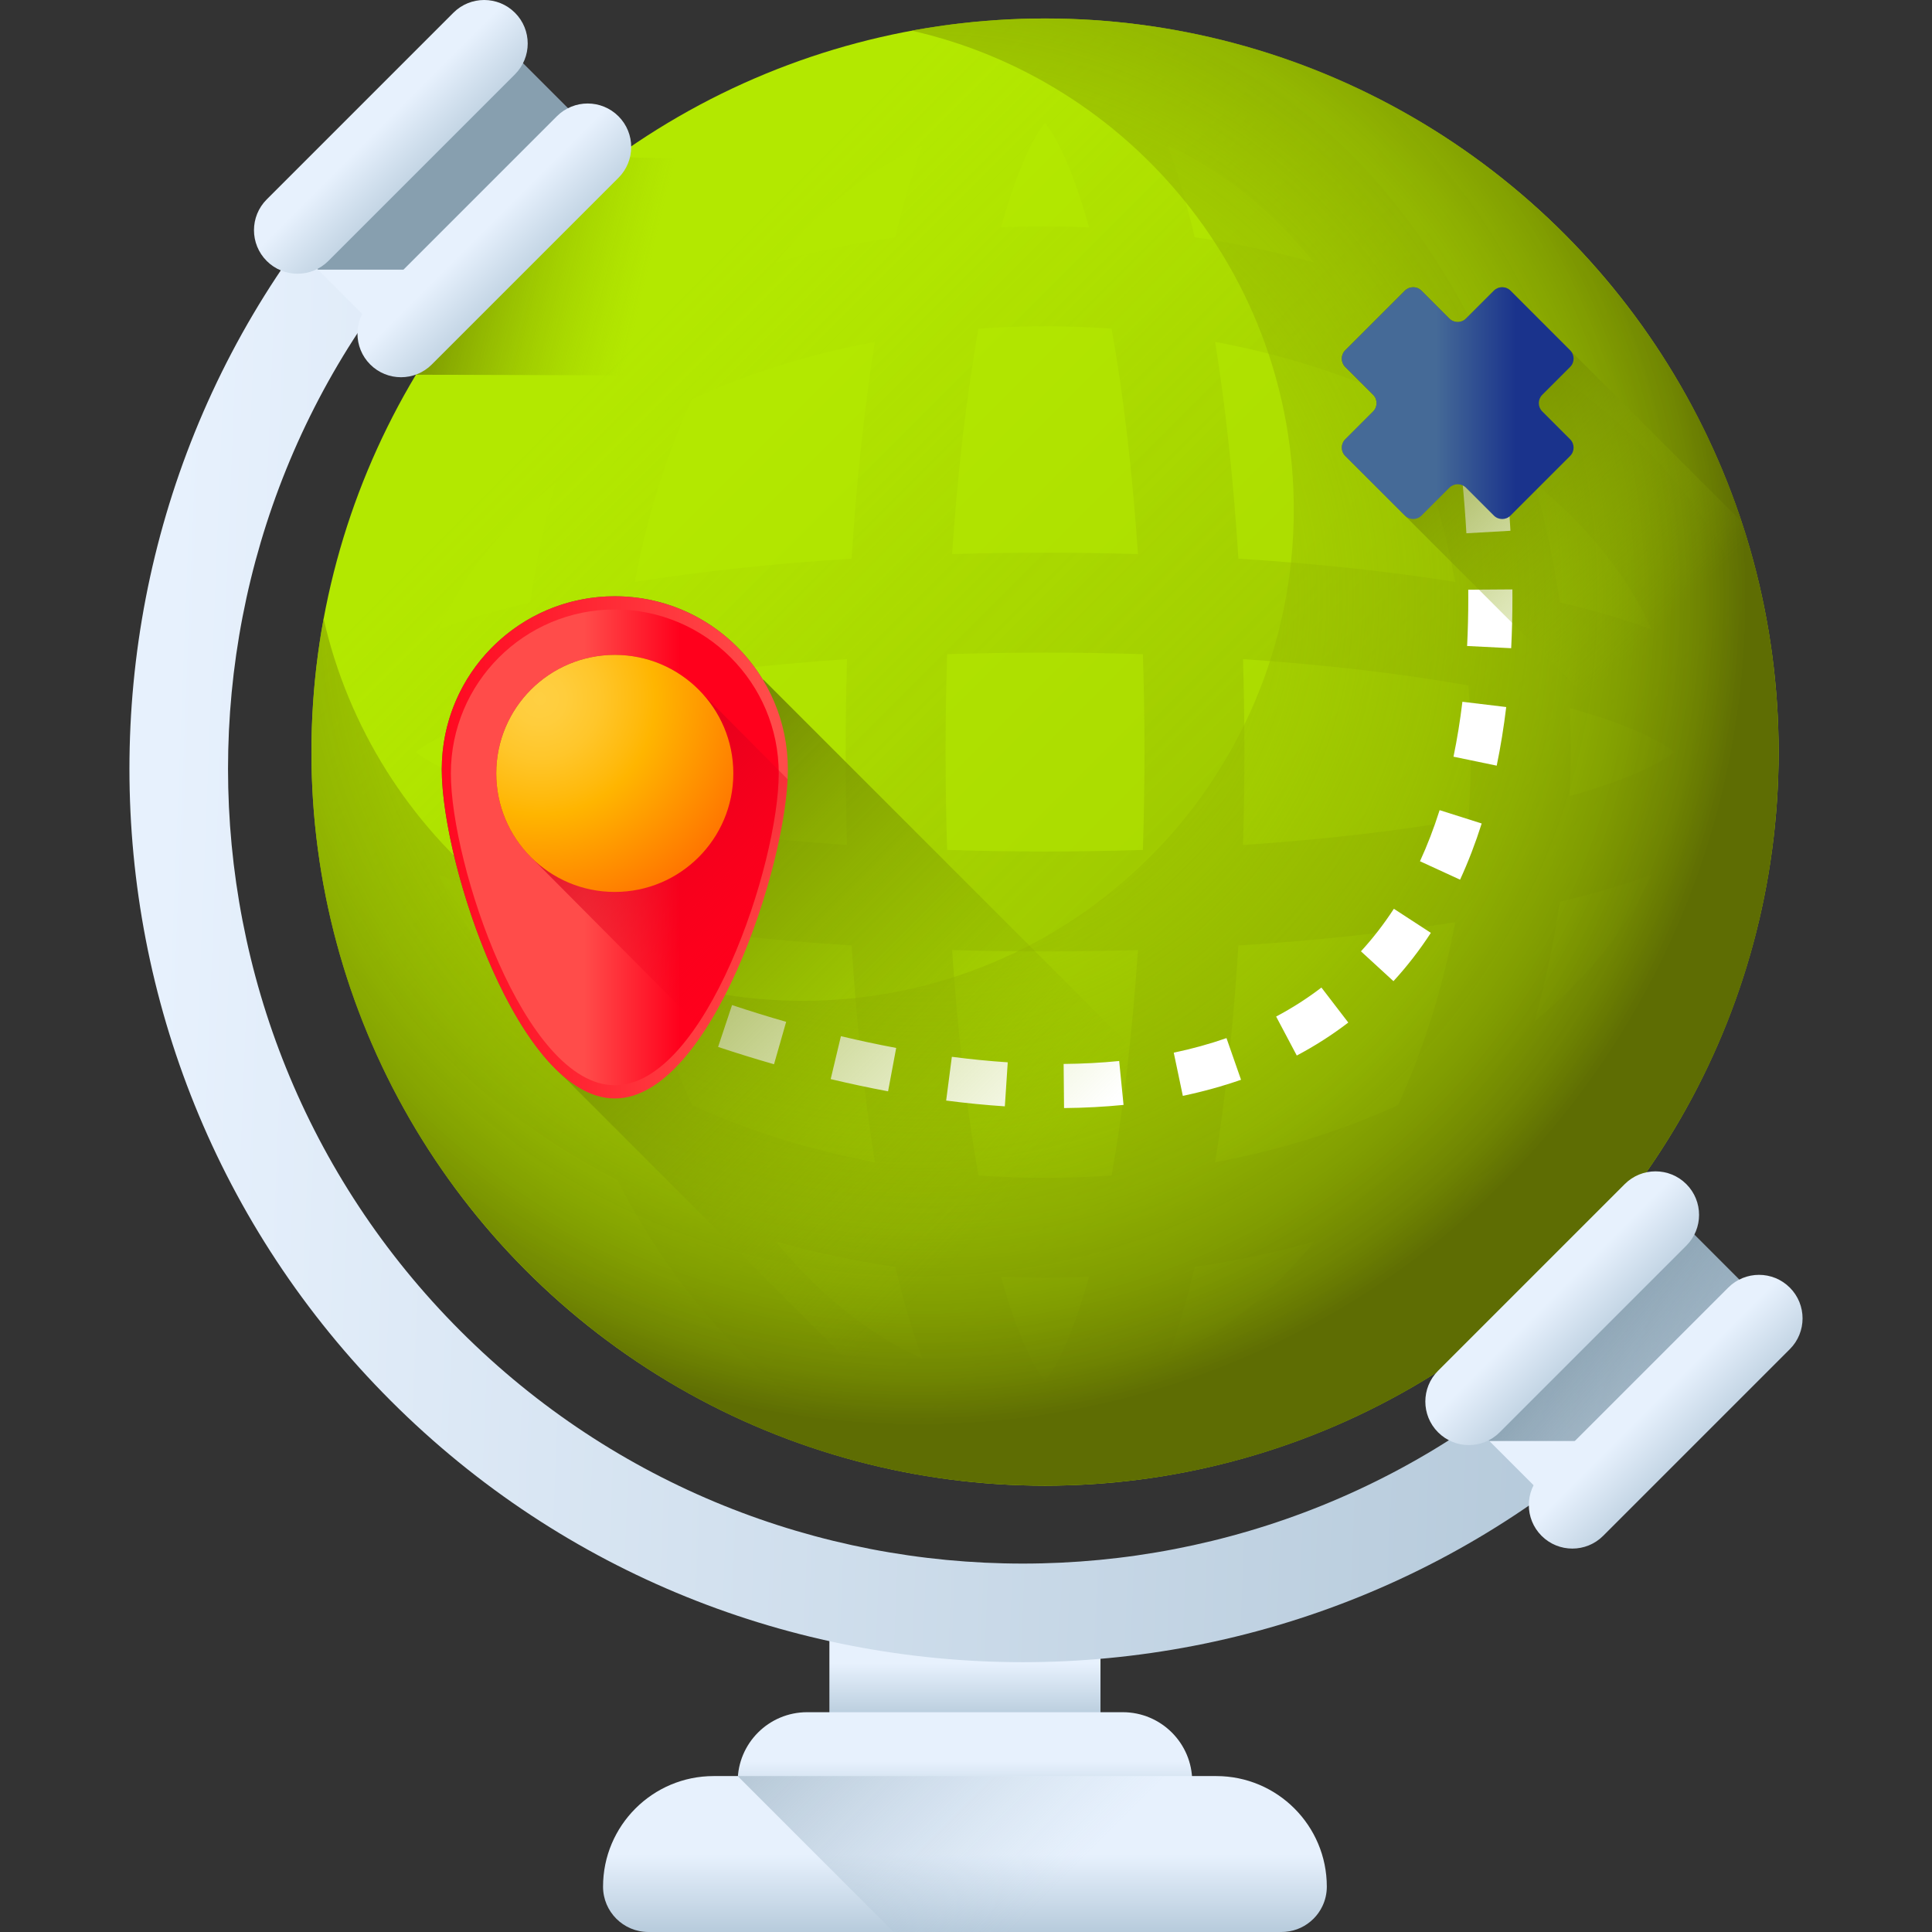 <?xml version="1.0" encoding="iso-8859-1"?>
<!-- Generator: Adobe Illustrator 19.0.0, SVG Export Plug-In . SVG Version: 6.00 Build 0)  -->
<svg version="1.1" id="Capa_1" xmlns="http://www.w3.org/2000/svg" xmlns:xlink="http://www.w3.org/1999/xlink" x="0px" y="0px"
	 viewBox="0 0 512.001 512.001" style="enable-background:new 0 0 512.001 512.001;" xml:space="preserve">
<rect x="0" y="0" width="512.001" height="512.001" fill="#333333" stroke="none"/>
<linearGradient id="SVGID_1_" gradientUnits="userSpaceOnUse" x1="193.559" y1="398.124" x2="569.839" y2="21.844" gradientTransform="matrix(1.004 0 0 -1.004 0.192 516.562)">
	<stop  offset="0" style="stop-color:#B3E800"/>
	<stop  offset="1" style="stop-color:#98BC00"/>
</linearGradient>
<circle style="fill:url(#SVGID_1_);" cx="276.942" cy="199.309" r="194.409"/>
<linearGradient id="SVGID_2_" gradientUnits="userSpaceOnUse" x1="166.986" y1="424.701" x2="628.906" y2="-37.229" gradientTransform="matrix(1.004 0 0 -1.004 0.192 516.562)">
	<stop  offset="0" style="stop-color:#98BC00;stop-opacity:0"/>
	<stop  offset="1" style="stop-color:#5E6D03"/>
</linearGradient>
<path style="fill:url(#SVGID_2_);" d="M412.613,99.292c-7.016-4.883-14.474-9.337-22.3-13.356
	c-4.019-7.827-8.474-15.284-13.356-22.3c-26.36-37.88-61.879-58.741-100.015-58.741s-73.655,20.861-100.015,58.741
	c-4.883,7.016-9.337,14.474-13.356,22.3c-7.827,4.019-15.284,8.474-22.3,13.356c-37.88,26.36-58.741,61.879-58.741,100.015
	s20.861,73.655,58.741,100.015c7.016,4.882,14.474,9.337,22.3,13.356c4.019,7.827,8.474,15.284,13.356,22.3
	c26.36,37.88,61.879,58.741,100.015,58.741s73.655-20.861,100.015-58.741c4.882-7.016,9.337-14.474,13.356-22.3
	c7.827-4.019,15.284-8.474,22.3-13.356c37.88-26.36,58.741-61.879,58.741-100.015C471.354,161.17,450.493,125.652,412.613,99.292z
	 M370.504,292.868c-14.915,6.81-31.241,11.906-48.471,15.141c2.791-17.486,4.868-36.885,6.165-57.447
	c20.562-1.296,39.961-3.374,57.447-6.164C382.41,261.627,377.313,277.953,370.504,292.868z M265.281,338.365
	c3.868,0.163,7.754,0.254,11.661,0.254s7.792-0.091,11.661-0.254c-4.568,16.367-9.015,24.48-11.661,27.682
	C274.298,362.844,269.849,354.731,265.281,338.365z M276.942,312.139c-5.935,0-11.819-0.211-17.639-0.619
	c-3.169-17.745-5.527-38.047-6.985-59.739c8.102,0.236,16.322,0.358,24.624,0.358c8.302,0,16.523-0.122,24.624-0.358
	c-1.46,21.693-3.816,41.993-6.985,59.739C288.761,311.928,282.877,312.139,276.942,312.139z M183.379,292.868
	c-6.81-14.915-11.907-31.241-15.141-48.471c17.486,2.791,36.885,4.868,57.447,6.164c1.296,20.562,3.374,39.961,6.165,57.447
	C214.62,304.774,198.295,299.677,183.379,292.868z M183.379,105.743c14.915-6.809,31.241-11.907,48.471-15.141
	c-2.791,17.486-4.868,36.885-6.165,57.447c-20.562,1.296-39.961,3.374-57.447,6.165
	C171.473,136.985,176.571,120.659,183.379,105.743z M288.602,60.247c-3.868-0.162-7.754-0.254-11.661-0.254
	s-7.792,0.091-11.66,0.254c4.568-16.367,9.015-24.48,11.66-27.682C279.586,35.767,284.035,43.88,288.602,60.247z M276.942,86.472
	c5.935,0,11.819,0.211,17.639,0.62c3.169,17.745,5.527,38.047,6.985,59.738c-8.102-0.236-16.322-0.358-24.624-0.358
	c-8.302,0-16.523,0.122-24.624,0.358c1.46-21.693,3.817-41.993,6.985-59.738C265.123,86.683,271.007,86.472,276.942,86.472z
	 M370.504,105.743c6.81,14.915,11.906,31.241,15.141,48.471c-17.486-2.791-36.885-4.868-57.447-6.165
	c-1.296-20.562-3.374-39.961-6.165-57.447C339.263,93.837,355.589,98.934,370.504,105.743z M389.776,199.305
	c0,5.935-0.211,11.819-0.619,17.639c-17.745,3.169-38.047,5.527-59.738,6.985c0.236-8.102,0.358-16.322,0.358-24.624
	c0-8.302-0.122-16.523-0.358-24.624c21.693,1.46,41.993,3.816,59.738,6.985C389.564,187.486,389.776,193.371,389.776,199.305z
	 M164.108,199.305c0-5.935,0.211-11.819,0.619-17.639c17.745-3.169,38.047-5.527,59.738-6.985
	c-0.236,8.102-0.358,16.322-0.358,24.624c0,8.302,0.122,16.523,0.358,24.624c-21.693-1.46-41.993-3.817-59.738-6.985
	C164.32,211.124,164.108,205.24,164.108,199.305z M250.587,199.305c0-8.738,0.146-17.4,0.419-25.935
	c8.536-0.273,17.197-0.419,25.935-0.419c8.738,0,17.4,0.146,25.935,0.419c0.273,8.536,0.419,17.197,0.419,25.935
	s-0.146,17.4-0.419,25.935c-8.536,0.273-17.197,0.419-25.935,0.419s-17.4-0.146-25.935-0.419
	C250.733,216.705,250.587,208.044,250.587,199.305z M137.883,210.966c-16.367-4.568-24.48-9.015-27.682-11.66
	c3.203-2.644,11.315-7.093,27.682-11.66c-0.162,3.868-0.254,7.754-0.254,11.66C137.629,203.212,137.721,207.098,137.883,210.966z
	 M416.001,187.646c16.367,4.568,24.48,9.015,27.682,11.66c-3.203,2.644-11.315,7.093-27.682,11.66
	c0.162-3.868,0.254-7.754,0.254-11.66S416.163,191.514,416.001,187.646z M437.711,166.814c-7-2.595-15.133-4.997-24.337-7.184
	c-1.594-10.85-3.841-21.443-6.714-31.682C420.861,139.553,431.353,152.738,437.711,166.814z M348.299,69.587
	c-10.239-2.872-20.831-5.119-31.682-6.714c-2.188-9.204-4.588-17.337-7.184-24.337C323.51,44.894,336.694,55.386,348.299,69.587z
	 M244.451,38.536c-2.595,7-4.997,15.133-7.184,24.337c-10.85,1.594-21.443,3.841-31.682,6.714
	C217.19,55.386,230.374,44.894,244.451,38.536z M147.223,127.95c-2.872,10.239-5.119,20.831-6.714,31.682
	c-9.204,2.187-17.337,4.588-24.337,7.184C122.531,152.738,133.023,139.553,147.223,127.95z M116.173,231.797
	c7,2.595,15.133,4.997,24.337,7.183c1.594,10.85,3.841,21.443,6.714,31.682C133.023,259.059,122.531,245.873,116.173,231.797z
	 M205.585,329.024c10.239,2.872,20.831,5.119,31.682,6.713c2.188,9.204,4.588,17.337,7.184,24.337
	C230.374,353.716,217.19,343.224,205.585,329.024z M309.433,360.075c2.595-7,4.997-15.133,7.184-24.337
	c10.85-1.594,21.443-3.841,31.682-6.713C336.694,343.224,323.51,353.716,309.433,360.075z M406.661,270.662
	c2.872-10.239,5.119-20.831,6.714-31.682c9.204-2.187,17.337-4.588,24.337-7.183C431.353,245.873,420.861,259.059,406.661,270.662z"
	/>
<linearGradient id="SVGID_3_" gradientUnits="userSpaceOnUse" x1="170.089" y1="439.73" x2="101.779" y2="456.275" gradientTransform="matrix(1.004 0 0 -1.004 0.192 516.562)">
	<stop  offset="0" style="stop-color:#98BC00;stop-opacity:0"/>
	<stop  offset="1" style="stop-color:#5E6D03"/>
</linearGradient>
<polygon style="fill:url(#SVGID_3_);" points="151.99,41.277 102.156,91.112 110.353,99.308 196.721,99.574 197.021,42.546 "/>
<linearGradient id="SVGID_4_" gradientUnits="userSpaceOnUse" x1="254.529" y1="75.444" x2="254.529" y2="59.504" gradientTransform="matrix(1.004 0 0 -1.004 0.192 516.562)">
	<stop  offset="0" style="stop-color:#E7F1FD"/>
	<stop  offset="1" style="stop-color:#B2C7D8"/>
</linearGradient>
<rect x="219.799" y="426.145" style="fill:url(#SVGID_4_);" width="71.841" height="29.082"/>
<linearGradient id="SVGID_5_" gradientUnits="userSpaceOnUse" x1="254.532" y1="49.514" x2="254.532" y2="35.294" gradientTransform="matrix(1.004 0 0 -1.004 0.192 516.562)">
	<stop  offset="0" style="stop-color:#E7F1FD"/>
	<stop  offset="1" style="stop-color:#B2C7D8"/>
</linearGradient>
<path style="fill:url(#SVGID_5_);" d="M308.405,479.701H203.039c-4.167,0-7.545-3.378-7.545-7.545l0,0
	c0-10.164,8.239-18.403,18.403-18.403h83.651c10.164,0,18.403,8.239,18.403,18.403l0,0
	C315.95,476.322,312.572,479.701,308.405,479.701z"/>
<linearGradient id="SVGID_6_" gradientUnits="userSpaceOnUse" x1="254.527" y1="24.924" x2="254.527" y2="2.284" gradientTransform="matrix(1.004 0 0 -1.004 0.192 516.562)">
	<stop  offset="0" style="stop-color:#E7F1FD"/>
	<stop  offset="1" style="stop-color:#B2C7D8"/>
</linearGradient>
<path style="fill:url(#SVGID_6_);" d="M351.621,499.988c0,1.86-0.425,3.614-1.18,5.188c-0.584,1.233-1.382,2.349-2.339,3.306
	c-1.956,1.957-4.582,3.243-7.505,3.477c-0.329,0.032-0.66,0.042-0.989,0.042H171.838c-6.645,0-12.024-5.379-12.024-12.013
	c0-8.091,3.285-15.415,8.59-20.72s12.629-8.59,20.72-8.59h133.197C338.502,470.677,351.621,483.807,351.621,499.988z"/>
<linearGradient id="SVGID_7_" gradientUnits="userSpaceOnUse" x1="281.337" y1="18.902" x2="189.087" y2="111.152" gradientTransform="matrix(1.004 0 0 -1.004 0.192 516.562)">
	<stop  offset="0" style="stop-color:#B2C7D8;stop-opacity:0"/>
	<stop  offset="1" style="stop-color:#879FAF"/>
</linearGradient>
<path style="fill:url(#SVGID_7_);" d="M350.441,505.175c-0.584,1.233-1.382,2.349-2.339,3.306c-1.956,1.957-4.582,3.243-7.505,3.477
	H236.773l-41.281-41.281h120.462L350.441,505.175z"/>
<radialGradient id="SVGID_8_" cx="242.349" cy="356.714" r="218.58" gradientTransform="matrix(1.004 0 0 -1.004 0.192 516.562)" gradientUnits="userSpaceOnUse">
	<stop  offset="0" style="stop-color:#98BC00;stop-opacity:0"/>
	<stop  offset="0.472" style="stop-color:#97BA00;stop-opacity:0.472"/>
	<stop  offset="0.641" style="stop-color:#92B300;stop-opacity:0.641"/>
	<stop  offset="0.762" style="stop-color:#89A801;stop-opacity:0.762"/>
	<stop  offset="0.86" style="stop-color:#7D9701;stop-opacity:0.86"/>
	<stop  offset="0.943" style="stop-color:#6D8102;stop-opacity:0.943"/>
	<stop  offset="1" style="stop-color:#5E6D03"/>
</radialGradient>
<path style="fill:url(#SVGID_8_);" d="M276.942,4.894c-12.08,0-23.9,1.111-35.37,3.22c57.992,13.135,101.291,64.982,101.291,126.946
	c0,71.889-58.278,130.165-130.165,130.165c-61.964,0-113.811-43.299-126.946-101.291c-2.108,11.471-3.22,23.29-3.22,35.37
	c0,107.37,87.041,194.412,194.412,194.412s194.412-87.041,194.412-194.412S384.312,4.894,276.942,4.894z"/>
<linearGradient id="SVGID_9_" gradientUnits="userSpaceOnUse" x1="42.184" y1="282.715" x2="444.834" y2="266.775" gradientTransform="matrix(1.004 0 0 -1.004 0.192 516.562)">
	<stop  offset="0" style="stop-color:#E7F1FD"/>
	<stop  offset="1" style="stop-color:#B2C7D8"/>
</linearGradient>
<path style="fill:url(#SVGID_9_);" d="M438.537,371.23c-92.352,92.352-242.62,92.352-334.971,0s-92.352-242.62,0-334.971
	l18.484,18.484c-82.16,82.16-82.16,215.843,0,298.003s215.843,82.16,298.003,0L438.537,371.23z"/>
<linearGradient id="SVGID_10_" gradientUnits="userSpaceOnUse" x1="99.564" y1="447.138" x2="160.304" y2="507.863" gradientTransform="matrix(1.004 0 0 -1.004 0.192 516.562)">
	<stop  offset="0" style="stop-color:#E7F1FD"/>
	<stop  offset="1" style="stop-color:#B2C7D8"/>
</linearGradient>
<polygon style="fill:url(#SVGID_10_);" points="158.434,36.635 103.941,91.127 76.696,63.88 131.188,9.388 "/>
<linearGradient id="SVGID_11_" gradientUnits="userSpaceOnUse" x1="361.255" y1="251.511" x2="256.014" y2="343.761" gradientTransform="matrix(1.004 0 0 -1.004 0.192 516.562)">
	<stop  offset="0" style="stop-color:#B2C7D8;stop-opacity:0"/>
	<stop  offset="1" style="stop-color:#879FAF"/>
</linearGradient>
<polygon style="fill:url(#SVGID_11_);" points="84.277,71.463 111.94,71.463 152.601,30.802 131.188,9.388 76.696,63.88 "/>
<linearGradient id="SVGID_12_" gradientUnits="userSpaceOnUse" x1="100.233" y1="481.165" x2="116.603" y2="464.794" gradientTransform="matrix(1.004 0 0 -1.004 0.192 516.562)">
	<stop  offset="0" style="stop-color:#E7F1FD"/>
	<stop  offset="1" style="stop-color:#B2C7D8"/>
</linearGradient>
<path style="fill:url(#SVGID_12_);" d="M136.47,19.7L87.007,69.163c-4.507,4.507-11.813,4.507-16.32,0l0,0
	c-4.507-4.507-4.507-11.813,0-16.32L120.15,3.38c4.507-4.507,11.813-4.507,16.32,0l0,0C140.977,7.888,140.977,15.194,136.47,19.7z"
	/>
<linearGradient id="SVGID_13_" gradientUnits="userSpaceOnUse" x1="127.552" y1="453.843" x2="143.922" y2="437.477" gradientTransform="matrix(1.004 0 0 -1.004 0.192 516.562)">
	<stop  offset="0" style="stop-color:#E7F1FD"/>
	<stop  offset="1" style="stop-color:#B2C7D8"/>
</linearGradient>
<path style="fill:url(#SVGID_13_);" d="M163.897,47.128l-49.463,49.463c-4.507,4.507-11.813,4.507-16.32,0l0,0
	c-4.507-4.507-4.507-11.813,0-16.32l49.463-49.463c4.507-4.507,11.813-4.507,16.32,0l0,0
	C168.404,35.315,168.404,42.621,163.897,47.128z"/>
<linearGradient id="SVGID_14_" gradientUnits="userSpaceOnUse" x1="408.776" y1="137.927" x2="469.505" y2="198.657" gradientTransform="matrix(1.004 0 0 -1.004 0.192 516.562)">
	<stop  offset="0" style="stop-color:#E7F1FD"/>
	<stop  offset="1" style="stop-color:#B2C7D8"/>
</linearGradient>
<polygon style="fill:url(#SVGID_14_);" points="468.855,347.056 414.363,401.548 387.117,374.302 441.609,319.81 "/>
<linearGradient id="SVGID_15_" gradientUnits="userSpaceOnUse" x1="517.192" y1="76.655" x2="411.952" y2="168.905" gradientTransform="matrix(1.004 0 0 -1.004 0.192 516.562)">
	<stop  offset="0" style="stop-color:#B2C7D8;stop-opacity:0"/>
	<stop  offset="1" style="stop-color:#879FAF"/>
</linearGradient>
<polygon style="fill:url(#SVGID_15_);" points="394.699,381.885 422.362,381.885 463.023,341.224 441.609,319.81 387.117,374.302 
	"/>
<linearGradient id="SVGID_16_" gradientUnits="userSpaceOnUse" x1="409.441" y1="171.956" x2="425.811" y2="155.586" gradientTransform="matrix(1.004 0 0 -1.004 0.192 516.562)">
	<stop  offset="0" style="stop-color:#E7F1FD"/>
	<stop  offset="1" style="stop-color:#B2C7D8"/>
</linearGradient>
<path style="fill:url(#SVGID_16_);" d="M446.892,330.121l-49.463,49.463c-4.507,4.507-11.813,4.507-16.32,0l0,0
	c-4.507-4.507-4.507-11.813,0-16.32l49.463-49.463c4.507-4.507,11.813-4.507,16.32,0l0,0
	C451.398,318.308,451.398,325.615,446.892,330.121z"/>
<linearGradient id="SVGID_17_" gradientUnits="userSpaceOnUse" x1="436.761" y1="144.636" x2="453.131" y2="128.266" gradientTransform="matrix(1.004 0 0 -1.004 0.192 516.562)">
	<stop  offset="0" style="stop-color:#E7F1FD"/>
	<stop  offset="1" style="stop-color:#B2C7D8"/>
</linearGradient>
<path style="fill:url(#SVGID_17_);" d="M474.319,357.549l-49.463,49.463c-4.507,4.507-11.813,4.507-16.32,0l0,0
	c-4.507-4.507-4.507-11.813,0-16.32l49.463-49.463c4.507-4.507,11.813-4.507,16.32,0l0,0
	C478.826,345.736,478.826,353.043,474.319,357.549z"/>
<g>
	<path style="fill:#FFFFFF;" d="M175.684,272.204c-4.805-1.856-7.527-3.055-7.64-3.106l4.724-10.697
		c0.026,0.011,2.612,1.149,7.128,2.894L175.684,272.204z"/>
	<path style="fill:#FFFFFF;" d="M281.984,293.651l-0.11-11.694c5.047-0.048,10-0.31,14.721-0.78l1.157,11.637
		C292.684,293.318,287.38,293.6,281.984,293.651z M266.295,293.193c-5.047-0.331-10.28-0.847-15.554-1.534l1.51-11.596
		c5.028,0.655,10.011,1.146,14.811,1.462L266.295,293.193z M313.462,290.414l-2.404-11.444c4.859-1.021,9.559-2.32,13.974-3.861
		l3.856,11.04C324,287.855,318.809,289.291,313.462,290.414z M235.349,289.21c-4.99-0.933-10.106-2.022-15.207-3.237l2.71-11.375
		c4.916,1.172,9.844,2.22,14.647,3.118L235.349,289.21z M205.124,282.036c-4.957-1.419-9.945-2.962-14.822-4.588l3.698-11.094
		c4.719,1.573,9.545,3.067,14.341,4.44L205.124,282.036z M343.661,279.729l-5.471-10.335c4.249-2.249,8.284-4.834,12-7.685
		l7.12,9.277C353.076,274.234,348.484,277.176,343.661,279.729z M369.281,260.019l-8.615-7.908
		c3.161-3.443,6.098-7.236,8.725-11.274l9.8,6.382C376.212,251.794,372.877,256.102,369.281,260.019z M386.936,233.125
		l-10.625-4.885c1.951-4.245,3.702-8.8,5.204-13.542l11.149,3.533C391.015,223.434,389.088,228.444,386.936,233.125z
		 M396.645,202.906l-11.452-2.375c0.963-4.639,1.757-9.535,2.361-14.554l11.611,1.398
		C398.521,192.721,397.674,197.946,396.645,202.906z M400.48,171.783l-11.68-0.588c0.207-4.108,0.312-8.397,0.313-12.749
		c0-0.717-0.003-1.439-0.008-2.164l11.695-0.082c0.005,0.753,0.008,1.502,0.008,2.248
		C400.807,162.994,400.696,167.481,400.48,171.783z M388.611,141.322c-0.275-4.839-0.671-9.874-1.176-14.966l11.638-1.154
		c0.52,5.256,0.929,10.456,1.213,15.456L388.611,141.322z"/>
	<path style="fill:#FFFFFF;" d="M385.656,111.26c-0.347-2.562-0.725-5.161-1.128-7.794l11.559-1.773
		c0.415,2.701,0.799,5.364,1.158,7.991L385.656,111.26z"/>
</g>
<linearGradient id="SVGID_18_" gradientUnits="userSpaceOnUse" x1="264.151" y1="194.346" x2="142.491" y2="315.996" gradientTransform="matrix(1.004 0 0 -1.004 0.192 516.562)">
	<stop  offset="0" style="stop-color:#98BC00;stop-opacity:0"/>
	<stop  offset="1" style="stop-color:#5E6D03"/>
</linearGradient>
<path style="fill:url(#SVGID_18_);" d="M383.898,361.687c-30.682,20.242-67.444,32.032-106.96,32.032
	c-6.836,0-13.576-0.35-20.231-1.042L148.96,284.93c-1.148-1.01-2.275-2.136-3.391-3.349l-0.032-0.032
	c-4.443-4.89-8.536-11.322-12.161-18.498c0-0.011-0.011-0.021-0.021-0.042c-0.892-1.786-1.775-3.614-2.615-5.485
	c-0.415-0.936-0.829-1.881-1.233-2.828c0-0.011-0.011-0.021-0.011-0.021c-0.797-1.881-1.563-3.785-2.297-5.698
	c-0.021-0.053-0.042-0.106-0.063-0.16c-0.723-1.903-1.415-3.817-2.073-5.74c-0.011-0.032-0.021-0.053-0.021-0.085
	c-0.319-0.936-0.637-1.871-0.936-2.807c-0.032-0.085-0.053-0.17-0.085-0.255c-0.595-1.85-1.159-3.699-1.68-5.539
	c-0.032-0.106-0.064-0.202-0.095-0.308c-0.255-0.904-0.5-1.797-0.744-2.69c-0.021-0.074-0.042-0.149-0.064-0.223
	c-0.223-0.871-0.447-1.733-0.659-2.594c-0.021-0.053-0.032-0.106-0.053-0.17c-0.139-0.553-0.266-1.095-0.394-1.637
	c-0.074-0.308-0.149-0.616-0.223-0.925c-0.032-0.139-0.064-0.287-0.095-0.426c-0.192-0.85-0.382-1.691-0.553-2.52
	c-0.011-0.032-0.011-0.053-0.021-0.074c-0.171-0.808-0.329-1.616-0.479-2.402c-0.032-0.128-0.053-0.255-0.085-0.394
	c-0.149-0.776-0.287-1.552-0.415-2.318c-0.032-0.139-0.053-0.266-0.074-0.404c-0.117-0.734-0.245-1.467-0.351-2.18
	c0-0.053-0.011-0.095-0.021-0.149c-0.106-0.744-0.213-1.467-0.298-2.18c-0.021-0.149-0.042-0.297-0.053-0.447
	c-0.095-0.702-0.171-1.392-0.234-2.062c-0.011-0.085-0.021-0.17-0.032-0.266c-0.053-0.616-0.106-1.223-0.149-1.818
	c-0.011-0.116-0.021-0.223-0.032-0.34c-0.042-0.627-0.074-1.244-0.095-1.839c-0.01-0.128-0.01-0.255-0.01-0.372
	c-0.021-0.616-0.042-1.212-0.042-1.786c0-0.691,0.021-1.392,0.053-2.084c0.011-0.234,0.032-0.468,0.042-0.702
	c0.032-0.468,0.064-0.925,0.106-1.382c0.021-0.266,0.042-0.531,0.074-0.787c0.063-0.627,0.139-1.244,0.234-1.86
	c3.296-22.091,22.346-39.037,45.352-39.037c16.659,0,31.245,8.877,39.271,22.166l0.106-0.085l70.463,70.463L383.898,361.687z"/>
<linearGradient id="SVGID_19_" gradientUnits="userSpaceOnUse" x1="202.789" y1="290.862" x2="105.429" y2="290.862" gradientTransform="matrix(1.004 0 0 -1.004 0.192 516.562)">
	<stop  offset="0" style="stop-color:#FF4C4A"/>
	<stop  offset="1" style="stop-color:#FF001C"/>
</linearGradient>
<path style="fill:url(#SVGID_19_);" d="M208.79,203.872c0,25.328-20.532,87.235-45.86,87.235s-45.86-61.907-45.86-87.235
	s20.532-45.86,45.86-45.86S208.79,178.544,208.79,203.872z"/>
<linearGradient id="SVGID_20_" gradientUnits="userSpaceOnUse" x1="154.019" y1="290.862" x2="179.369" y2="290.862" gradientTransform="matrix(1.004 0 0 -1.004 0.192 516.562)">
	<stop  offset="0" style="stop-color:#FF4C4A"/>
	<stop  offset="1" style="stop-color:#FF001C"/>
</linearGradient>
<path style="fill:url(#SVGID_20_);" d="M206.374,204.961c0,23.994-19.451,82.641-43.445,82.641s-43.445-58.646-43.445-82.641
	s19.451-43.445,43.445-43.445S206.374,180.968,206.374,204.961z"/>
<linearGradient id="SVGID_21_" gradientUnits="userSpaceOnUse" x1="211.218" y1="261.143" x2="141.598" y2="330.763" gradientTransform="matrix(1.004 0 0 -1.004 0.192 516.562)">
	<stop  offset="0" style="stop-color:#FF001C;stop-opacity:0"/>
	<stop  offset="1" style="stop-color:#C1001C"/>
</linearGradient>
<path style="fill:url(#SVGID_21_);" d="M208.721,206.494l-22.867-23.001c-5.732-6.119-13.879-9.947-22.925-9.947
	c-17.35,0-31.416,14.065-31.416,31.416c0,8.965,3.762,17.047,9.785,22.77l45.313,45.577
	C199.236,254.041,207.886,223.762,208.721,206.494z"/>
<radialGradient id="SVGID_22_" cx="142.309" cy="330.034" r="61.47" gradientTransform="matrix(1.004 0 0 -1.004 0.192 516.562)" gradientUnits="userSpaceOnUse">
	<stop  offset="0" style="stop-color:#FFCF42"/>
	<stop  offset="0.109" style="stop-color:#FFCD3C"/>
	<stop  offset="0.258" style="stop-color:#FFC62A"/>
	<stop  offset="0.429" style="stop-color:#FFBA0D"/>
	<stop  offset="0.496" style="stop-color:#FFB500"/>
	<stop  offset="1" style="stop-color:#FF7000"/>
</radialGradient>
<circle style="fill:url(#SVGID_22_);" cx="162.927" cy="204.961" r="31.413"/>
<linearGradient id="SVGID_23_" gradientUnits="userSpaceOnUse" x1="440.829" y1="351.904" x2="361.159" y2="431.571" gradientTransform="matrix(1.004 0 0 -1.004 0.192 516.562)">
	<stop  offset="0" style="stop-color:#98BC00;stop-opacity:0"/>
	<stop  offset="1" style="stop-color:#5E6D03"/>
</linearGradient>
<path style="fill:url(#SVGID_23_);" d="M395.893,77.027l-7.389,7.389c-1.216,1.217-3.188,1.217-4.405,0l-0.554-0.554l-4.557-4.556
	l0,0l-2.278-2.278c-1.217-1.217-3.188-1.217-4.405,0l-15.808,15.808c-1.217,1.217-1.217,3.188,0,4.405l7.388,7.389
	c1.217,1.217,1.217,3.188,0,4.405l-7.388,7.389c-1.217,1.217-1.217,3.188,0,4.405l2.278,2.278l0,0L468.47,232.8
	c1.89-10.883,2.884-22.072,2.884-33.495c0-21.308-3.439-41.811-9.774-60.996l-61.282-61.282
	C399.081,75.811,397.109,75.811,395.893,77.027z"/>
<linearGradient id="SVGID_24_" gradientUnits="userSpaceOnUse" x1="378.879" y1="408.131" x2="400.029" y2="408.131" gradientTransform="matrix(1.004 0 0 -1.004 0.192 516.562)">
	<stop  offset="0" style="stop-color:#456A97"/>
	<stop  offset="1" style="stop-color:#1A338C"/>
</linearGradient>
<path style="fill:url(#SVGID_24_);" d="M395.893,77.027l-7.389,7.389c-1.217,1.217-3.188,1.217-4.405,0l-7.389-7.389
	c-1.217-1.217-3.188-1.217-4.405,0l-15.808,15.808c-1.217,1.217-1.217,3.188,0,4.405l7.389,7.389c1.217,1.217,1.217,3.188,0,4.405
	l-7.389,7.389c-1.217,1.217-1.217,3.188,0,4.405l15.808,15.808c1.217,1.217,3.188,1.217,4.405,0l7.389-7.389
	c1.217-1.217,3.188-1.217,4.405,0l7.389,7.389c1.217,1.217,3.188,1.217,4.405,0l15.808-15.808c1.217-1.217,1.217-3.188,0-4.405
	l-7.388-7.389c-1.217-1.217-1.217-3.188,0-4.405l7.389-7.389c1.217-1.217,1.217-3.188,0-4.405l-15.808-15.808
	C399.081,75.811,397.108,75.811,395.893,77.027z"/>
<g>
</g>
<g>
</g>
<g>
</g>
<g>
</g>
<g>
</g>
<g>
</g>
<g>
</g>
<g>
</g>
<g>
</g>
<g>
</g>
<g>
</g>
<g>
</g>
<g>
</g>
<g>
</g>
<g>
</g>
</svg>
